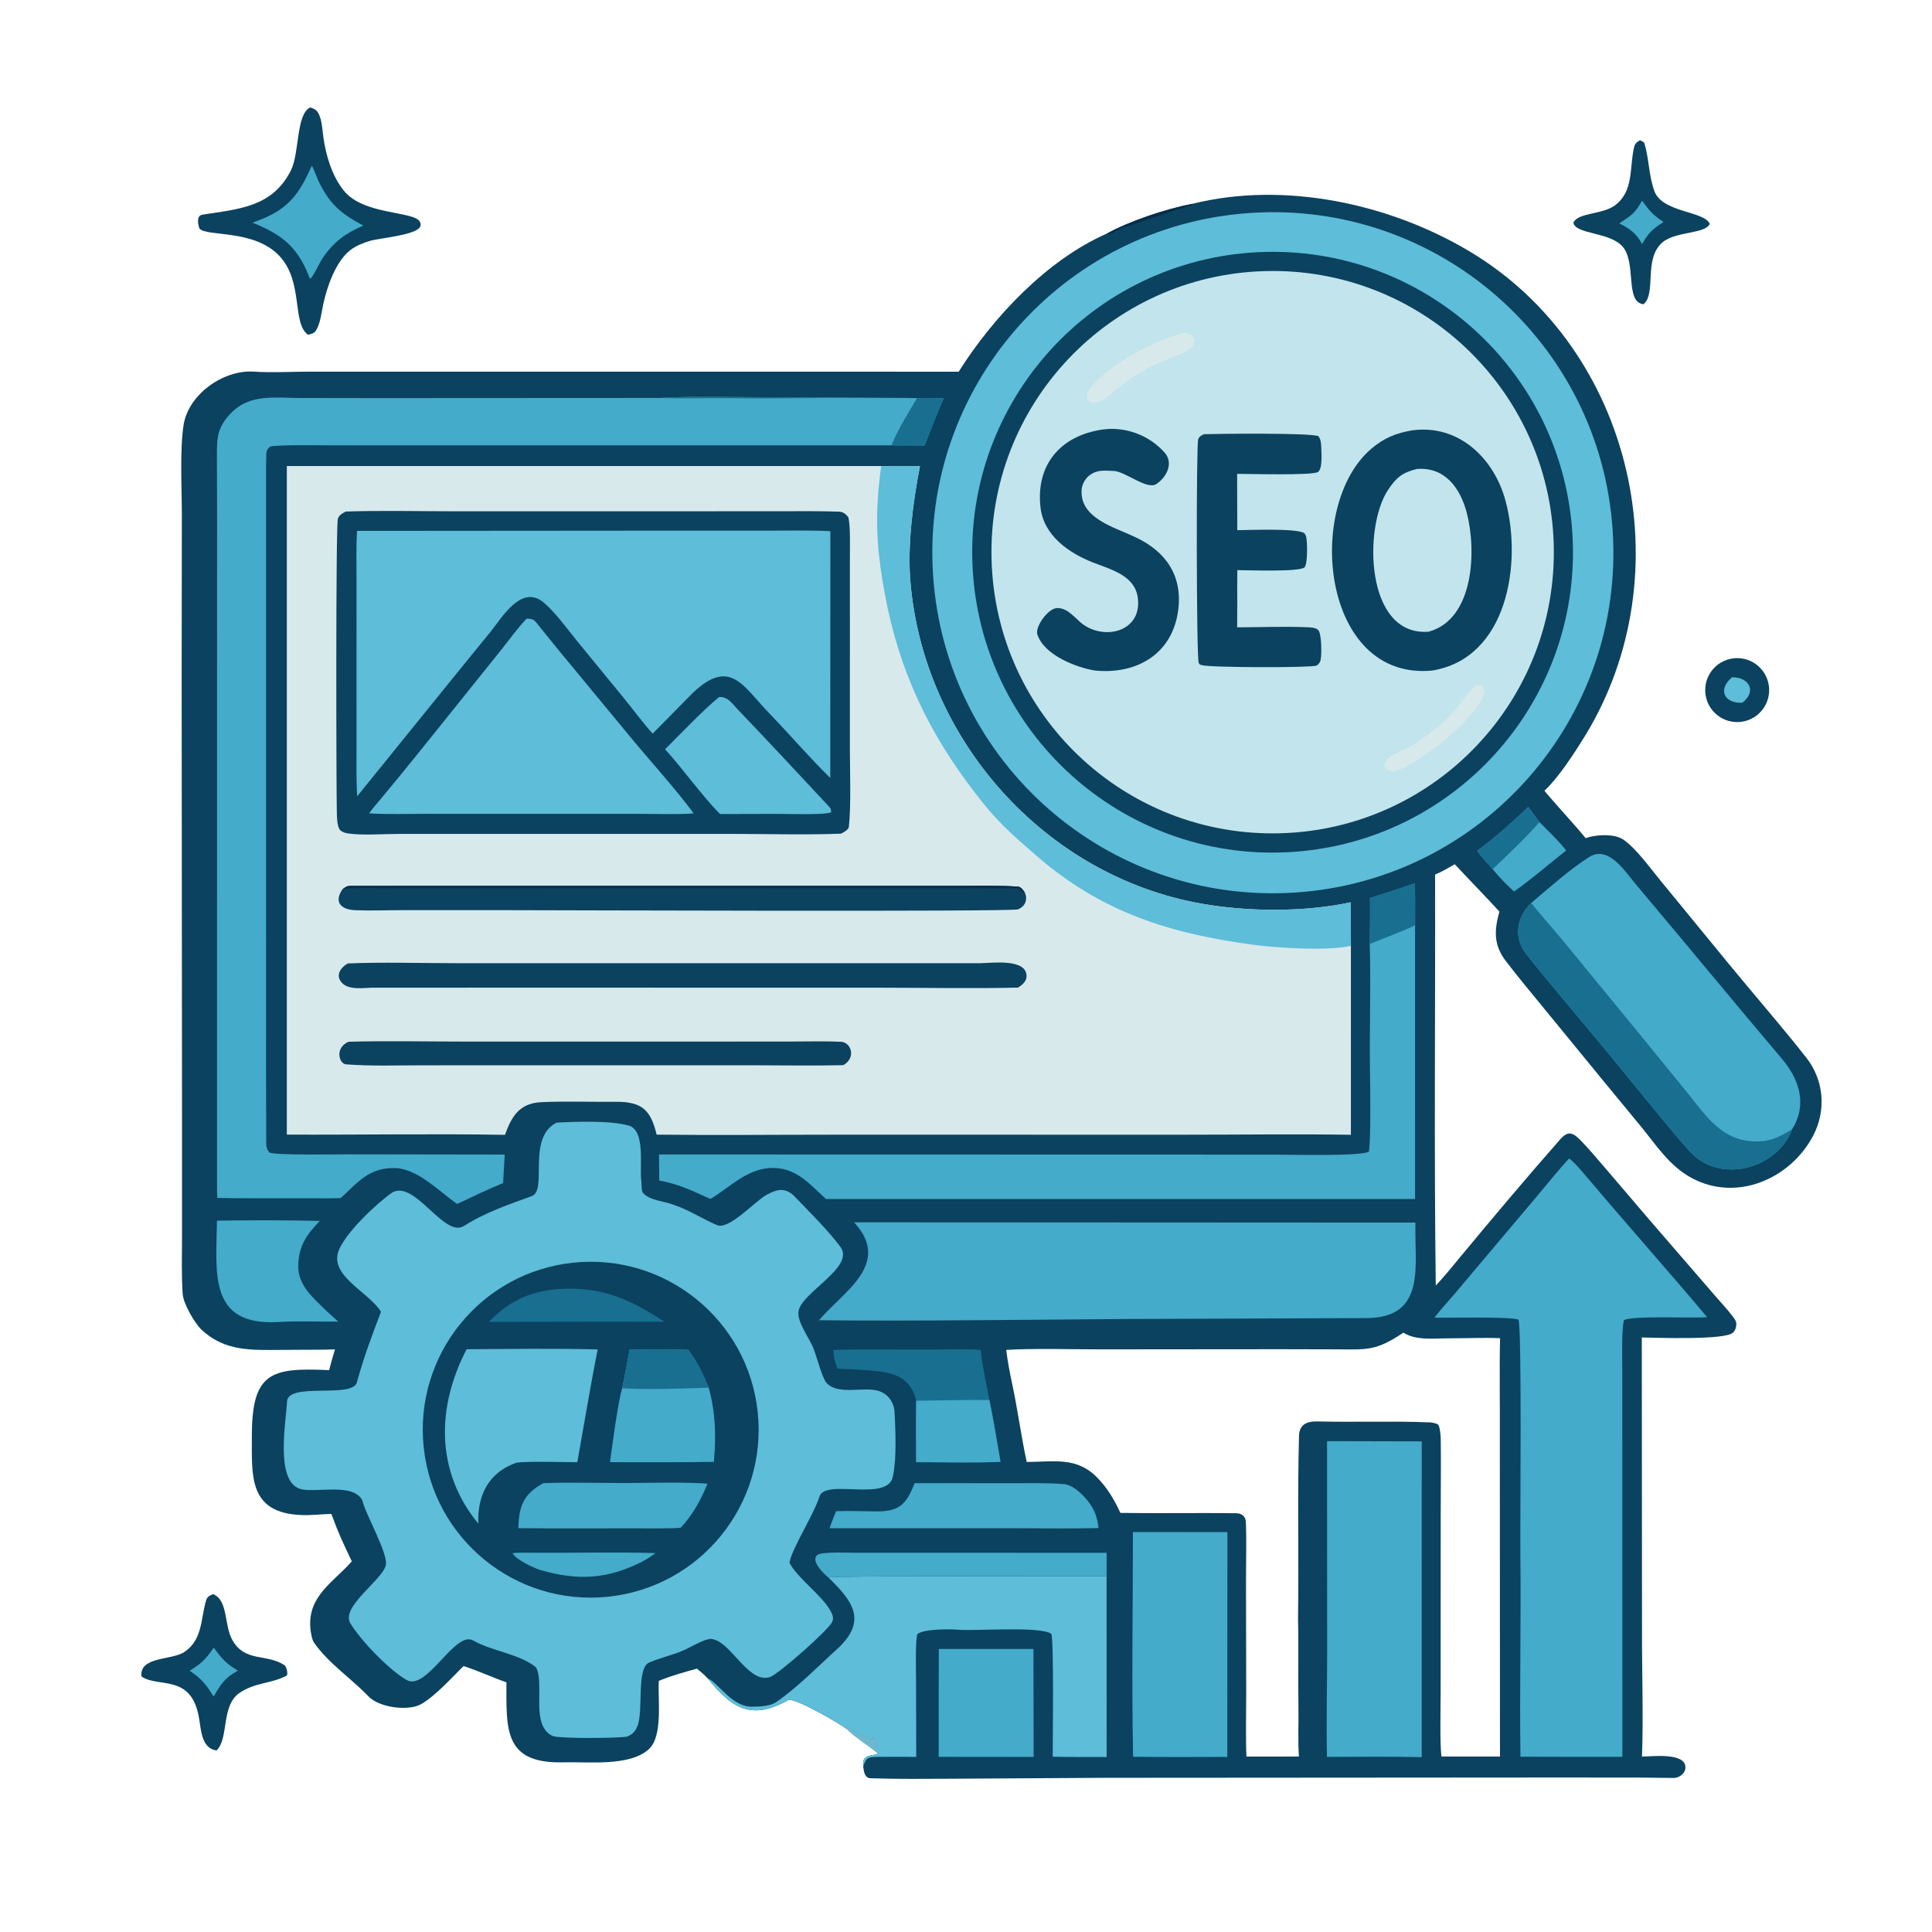 <?xml version="1.0" encoding="utf-8" ?><svg xmlns="http://www.w3.org/2000/svg" xmlns:xlink="http://www.w3.org/1999/xlink" width="1024" height="1024" viewBox="0 0 1024 1024"><path fill="#0B425F" d="M632.022 108.016C680.674 95.917 736.424 107.85 778.934 133.258C866.103 185.359 892.701 304.48 839.931 390.297C834.466 399.163 826.064 412.143 818.572 419.128C825.692 427.692 833.387 435.671 840.417 444.214C845.976 442.298 855.338 441.809 860.086 444.812C866.786 449.051 875.265 460.933 880.287 466.967L916.457 511.08C930.025 527.625 944.185 543.802 957.358 560.558C966.802 572.57 968.017 588.549 961.022 601.903C948.963 624.923 920.27 637.289 896.473 624.277C884.976 617.99 878.306 607.628 870.357 597.817L848.972 571.865L818.243 534.338C811.445 526.058 804.655 517.899 798.134 509.395C791.57 500.836 791.94 493.055 794.716 483.183C787.09 474.761 778.829 466.49 771.079 458.064C767.53 459.994 764.389 462.053 760.629 463.508C760.809 535.676 760.037 609.356 760.993 681.353C765.318 676.809 769.355 671.781 773.391 666.909C790.949 645.712 808.71 624.624 826.875 603.949C830.97 599.288 833.476 600.146 837.512 604.142C841.851 608.618 845.905 613.428 849.983 618.143L874.499 646.855L907.126 684.583C910.915 689.054 915.109 693.392 918.632 698.059C919.605 699.346 920.341 700.394 920.287 702.078C920.236 703.696 919.649 705.27 918.452 706.383C914.171 710.361 877.765 709.029 870.19 708.886L870.302 862.753C870.205 884.385 871.076 910.032 870.29 931.03C875.775 930.964 893.313 928.733 893.317 936.775C893.319 939.907 890.077 942.346 887.079 942.359C881.048 942.357 875.013 942.166 868.97 942.143L826.799 942.109L586.38 942.274L504.129 942.768C489.882 942.835 475.709 942.992 461.465 942.518C458.162 942.408 457.83 938.698 457.53 936.299C456.867 930.578 460.056 930.684 464.871 929.798L465.128 929.384C465.572 925.842 464.943 923.286 462.693 920.542L462.724 922.039L462.28 922.333C459.175 920.305 457.983 920.44 455.01 919.002C453.733 918.385 451.951 916.807 449.845 915.721L448.446 916.188C445.097 913.533 420.789 899.405 417.745 901.113C398.205 912.077 387.866 905.415 375.132 889.642C373.562 887.835 371.27 886.012 369.422 884.425C362.585 886.26 355.755 888.211 349.194 890.889C348.586 900.755 351.48 919.89 344.036 926.959C334.094 936.4 311.692 933.708 298.722 934.067C266.645 934.957 268.463 916.179 268.413 891.654C260.628 888.995 253.482 885.491 245.659 883.057C239.39 889.302 230.698 898.876 223.366 903.144C216.489 907.146 201.002 905.059 195.388 899.2C186.076 889.482 174.202 881.718 166.457 870.666C165.259 868.957 164.635 864.816 164.475 862.753C163.176 845.902 176.626 838.657 186.474 827.564C181.781 817.641 179.635 813.312 175.643 802.428C170.374 802.495 165.107 803.225 159.746 803.01C131.585 801.879 133.515 782.233 133.489 761.228C133.448 727.144 143.809 724.794 174.463 726.206C175.445 722.356 176.357 718.979 177.552 715.195C175.716 715.266 173.867 715.33 172.03 715.357L149.178 715.474C133.655 715.522 119.427 716.513 106.856 704.824C103.234 701.457 97.201 690.957 96.842 686.03C96.135 676.314 96.456 664.813 96.477 654.969L96.472 591.85L96.285 358.307L96.387 272.361C96.359 258.108 95.258 238.638 97.286 225.352C99.786 208.981 118.485 195.846 134.617 196.971C143.951 197.623 155.071 196.973 164.329 196.981L242.454 196.987L508.123 197.006C526.327 168.15 554.983 137.641 586.681 123.795C599.026 117.015 618.232 110.665 632.022 108.016ZM533.321 715.473C533.985 721.144 535.248 727.745 536.448 733.346C539.37 746.988 541.239 761.273 544.182 774.855C558.459 774.879 570.654 771.881 581.662 783.264C586.956 788.739 590.674 794.951 593.818 801.866C614.225 802.201 634.654 801.769 655.056 802.039C658.185 802.081 660.214 803.648 660.339 806.777C660.754 817.212 660.385 828.11 660.402 838.529L660.52 897.877C660.53 908.077 660.174 920.987 660.65 931.015L688.467 931.005C687.848 922.711 688.336 913.918 688.201 905.574C687.947 889.883 688.354 873.772 687.983 858.125C688.465 825.719 687.609 793.293 688.511 760.895C688.674 755.027 692.781 753.256 698.09 753.386C718.034 753.874 738.07 753.077 757.995 753.895C758.874 753.931 761.848 754.441 762.402 755.286C763.278 756.842 763.603 761.045 763.63 762.923C763.825 776.517 763.589 790.172 763.608 803.768L763.575 896.478C763.569 903.596 763.11 924.616 763.995 930.997L795.019 931.006L794.947 762.441C795.054 744.918 794.668 726.698 795.062 709.267C786.025 708.905 777.028 709.352 768.004 709.346C760.346 709.341 750.5 710.643 743.831 706.327C728.995 716.31 724.525 715.235 707.015 715.179L678.461 715.11L583.323 715.192C568.856 715.206 547.277 714.584 533.321 715.473Z"/><path fill="#5EBDD8" d="M439.105 836.137C441.712 834.954 570.74 835.593 586.511 835.441L586.53 931.255C577.222 931.175 567.195 931.335 557.953 931.098C557.949 924.354 558.644 869.819 557.243 865.953C551.012 861.688 516.536 864.636 507.484 863.778C503.35 863.386 489.041 863.356 486.142 866.214C485.116 870.148 485.506 885.134 485.518 890.24L485.624 931.194C478.705 931.16 471.743 931.076 464.822 931.17C459.888 931.237 459.044 931.674 457.53 936.299C456.867 930.578 460.056 930.684 464.871 929.798L465.128 929.384C465.572 925.842 464.943 923.286 462.693 920.542L462.724 922.039L462.28 922.333C459.175 920.305 457.983 920.44 455.01 919.002C453.733 918.385 451.951 916.807 449.845 915.721L448.446 916.188C445.097 913.533 420.789 899.405 417.745 901.113C398.205 912.077 387.866 905.415 375.132 889.642C380.546 891.505 388.26 905.653 399.824 904.531C403.095 904.607 408.4 904.125 411.161 902.315C422.771 894.331 433.136 883.596 443.617 874.095C460.374 858.905 451.43 848.183 439.105 836.137Z"/><path fill="#44ABCA" d="M439.105 836.137C436.212 833.892 429.397 826.899 433.313 824.077C435.716 822.345 450.323 822.996 453.815 822.995L486.829 822.99L586.531 823.027L586.511 835.441C570.74 835.593 441.712 834.954 439.105 836.137Z"/><path fill="#072E4A" d="M586.681 123.795C599.026 117.015 618.232 110.665 632.022 108.016L631.586 108.915C620.034 111.811 607.251 117.126 595.589 120.466C593.034 121.197 589.051 124.808 586.681 123.795Z"/><path fill="#D8E9EC" d="M467.049 247.018C473.863 247.026 480.795 246.962 487.597 247.044C483.861 266.371 480.895 288.793 482.549 308.457C489.572 391.974 553.733 464.197 636.616 478.918C661.404 483.32 691.451 483.503 715.926 478.234L716.01 501.268L715.999 601.456C687.201 601.011 657.146 601.419 628.253 601.419L442.627 601.412C411.273 601.41 379.313 601.75 348.024 601.385C344.927 588.406 340.41 583.965 326.648 583.968C313.437 584.112 300.128 583.565 286.935 584.17C275.304 584.703 271.119 591.733 267.66 601.487C229.573 600.825 190.272 601.54 152.022 601.367L152.027 247.004L467.049 247.018Z"/><path fill="#5EBDD8" d="M467.049 247.018C473.863 247.026 480.795 246.962 487.597 247.044C483.861 266.371 480.895 288.793 482.549 308.457C489.572 391.974 553.733 464.197 636.616 478.918C661.404 483.32 691.451 483.503 715.926 478.234L716.01 501.268C704.405 504.181 676.824 502.402 664.967 500.84C620.251 494.951 583.794 483.529 549.334 453.551C535.433 441.458 528.365 435.459 516.787 420.214C492.133 388.319 476.448 355.14 469.1 315.418C464.353 289.755 463.542 273.012 467.049 247.018Z"/><path fill="#0B425F" d="M183.339 271.119C201.758 270.52 222.322 270.991 241.003 270.992L348.998 270.989L413.2 270.967C423.547 270.965 434.392 270.816 444.746 271.189C446.874 271.266 448.387 272.527 449.631 274.135C450.837 278.836 450.459 290.682 450.464 295.872L450.473 331.251L450.468 398.317C450.492 410.145 451.104 426.166 449.941 438.144C449.78 439.8 447.192 441.123 445.741 441.862C427.318 442.59 405.116 441.975 386.229 441.973L271.82 441.973L211.831 441.982C203.713 441.981 192.321 442.872 184.531 441.749C182.954 441.522 180.63 440.859 179.819 439.322C178.669 437.144 178.61 433.518 178.539 431.044C178.214 419.639 177.911 277.872 179.092 274.86C179.901 272.794 181.486 272.084 183.339 271.119Z"/><path fill="#5EBDD8" d="M189.215 281.382L346.436 281.261L405.311 281.265C416.473 281.268 429.032 281.002 440.102 281.519L440.058 412.32C428.953 401.491 418.65 389.35 407.845 378.191C393.813 363.701 387.194 348.608 367.515 366.926L345.905 388.863C340.976 383.326 335.12 375.537 330.343 369.639L306.072 340.023C300.8 333.539 294.321 324.503 288.118 319.315C276.381 309.499 265.961 327.425 260.15 334.678L244.005 354.481L189.308 422.052C188.783 413.484 188.972 403.604 188.969 394.934L188.967 351.99L188.974 308.525C188.972 299.845 188.749 289.981 189.215 281.382Z"/><path fill="#5EBDD8" d="M279.158 327.895C281.516 327.939 282.753 328.108 284.323 330.059C288.767 335.583 293.192 341.119 297.712 346.583L334.301 390.862C344.034 402.663 359.028 419.254 367.646 431.107C360.658 431.786 346.853 431.349 339.329 431.346L283.875 431.327L225.83 431.339C217.087 431.339 204.085 431.711 195.657 431.073C197.145 428.97 198.822 427.017 200.477 425.047C213.746 409.256 226.57 393.115 239.483 377.033L265.346 344.817C269.164 340.03 275.14 331.859 279.158 327.895Z"/><path fill="#5EBDD8" d="M381.111 369.447C385.791 369.164 387.94 372.803 391.033 376.032C407.331 393.046 423.382 410.317 439.443 427.553C440.399 428.579 440.53 429.217 440.506 430.509C437.678 432.023 417.59 431.402 412.75 431.378L381.645 431.46C372.43 422.253 361.919 407.435 352.508 397.131C360.732 388.92 372.431 376.605 381.111 369.447Z"/><path fill="#0B425F" d="M184.278 510.646C201.574 509.88 224.391 510.51 242.125 510.512L352.06 510.523L478.049 510.525L519.317 510.516C525.327 510.513 544.849 507.65 544.057 517.912C543.872 520.312 541.546 522.223 539.619 523.451C515.026 524.016 488.124 523.493 463.38 523.491L314.489 523.48L226.093 523.483L198.01 523.491C192.768 523.497 184.319 525.151 180.74 520.337C177.816 516.404 180.819 512.73 184.278 510.646Z"/><path fill="#0B425F" d="M181.556 471.288C183.325 470.022 183.85 469.522 186.071 469.518C214.012 469.463 241.99 469.483 269.932 469.479L434.124 469.473L507.238 469.485C518.032 469.488 528.96 469.195 539.711 469.935C541.069 470.029 542.769 472.185 543.282 473.369C543.989 474.954 544.095 476.863 543.369 478.489C542.645 480.111 541.264 481.29 539.641 481.971C536.351 483.352 288.246 482.401 267.539 482.402L213.034 482.409C204.826 482.412 196.356 482.75 188.193 482.421C180.867 482.126 176.731 478.228 181.556 471.288Z"/><path fill="#072E4A" d="M181.556 471.288C183.325 470.022 183.85 469.522 186.071 469.518C214.012 469.463 241.99 469.483 269.932 469.479L434.124 469.473L507.238 469.485C518.032 469.488 528.96 469.195 539.711 469.935C541.069 470.029 542.769 472.185 543.282 473.369C541.58 472.979 541.149 472.084 539.637 470.676C532.053 471.15 521.548 470.767 513.74 470.754L463.429 470.717L266.131 470.85L209.304 470.785C204.08 470.786 188.923 470.393 184.383 470.951L181.556 471.288Z"/><path fill="#0B425F" d="M184.705 552.153C204.239 551.572 226.398 552.06 246.1 552.06L363.181 552.064L421.266 552.023C428.744 552.019 438.32 551.774 445.712 552.165C451.3 552.46 453.809 560.778 446.95 564.56C431.799 564.945 415.16 564.624 399.909 564.622L309.274 564.608L223.811 564.636C210.636 564.642 196.263 565.143 183.312 564.111C179.808 563.832 177.211 555.463 184.705 552.153Z"/><path fill="#5EBDD8" d="M662.26 112.897C761.834 106.048 848.062 181.315 854.731 280.902C861.399 380.488 785.976 466.58 686.378 473.067C587.035 479.539 501.211 404.35 494.56 305.019C487.909 205.688 562.941 119.729 662.26 112.897Z"/><path fill="#0B425F" d="M663.065 133.893C750.778 127.579 826.998 193.577 833.292 281.291C839.587 369.006 773.572 445.21 685.856 451.486C598.168 457.759 521.992 391.769 515.7 304.082C509.407 216.395 575.38 140.205 663.065 133.893Z"/><path fill="#C2E4EC" d="M670.463 143.687C752.705 141.442 821.209 206.263 823.508 288.503C825.807 370.743 761.031 439.29 678.792 441.643C596.477 443.999 527.853 379.149 525.551 296.832C523.25 214.516 588.145 145.934 670.463 143.687Z"/><path fill="#0B425F" d="M748.308 228.12C773.231 224.677 791.948 242.975 797.994 265.548C806.806 298.449 799.077 348.862 759.116 355.402C700.509 360.998 691.369 268.023 726.844 237.831C733.604 232.078 739.715 229.67 748.308 228.12Z"/><path fill="#C2E4EC" d="M750.973 248.574C765.844 247.395 773.916 258.677 777.364 271.591C782.637 291.342 781.485 328.25 757.177 334.818C723.526 337.355 722.683 279.594 735.506 259.952C739.978 253.103 743.272 250.47 750.973 248.574Z"/><path fill="#0B425F" d="M638.132 230.138C645.602 229.883 694.903 229.35 698.777 231.194C699.967 232.825 700.189 234.458 700.252 236.431C700.349 239.477 701.156 248.254 698.588 250.145C695.94 252.095 661.811 251.16 655.696 251.149L655.788 281.003C662.505 280.969 686.293 279.911 691.166 282.46C691.829 283.207 692.085 283.681 692.323 284.674C692.92 287.157 693.163 298.631 691.473 300.657C689.297 303.265 660.892 302.186 655.809 302.183C655.695 308.23 655.786 314.555 655.784 320.625L655.708 332.497C668.062 332.478 680.654 331.925 692.983 332.454C694.623 332.524 697.698 332.656 698.789 334.06C700.52 336.288 700.555 346.648 699.971 349.727C699.747 350.909 698.851 352.308 697.707 352.785C694.834 353.984 641.471 353.855 637.146 352.569C636.2 352.288 635.667 352.294 635.315 351.24C634.11 347.638 633.981 235.453 635.08 232.794C635.719 231.25 636.717 230.81 638.132 230.138Z"/><path fill="#0B425F" d="M584.313 227.666C596.487 225.98 608.866 230.584 617.109 239.679C622.326 245.435 618.278 252.963 612.896 256.546C607.886 259.882 596.325 249.723 590.148 249.603C585.49 249.513 581.776 248.753 577.617 251.831C575.228 253.496 573.466 256.81 573.298 259.509C572.173 274.566 590.356 279.332 601.269 284.486C617.516 291.901 626.715 304.574 624.529 322.907C621.699 346.637 602.407 357.714 580.048 355.359C570.871 353.814 553.389 347.422 549.789 336.187C548.55 332.318 555.518 322.123 560.561 322.273C565.122 322.41 567.881 325.528 571.245 328.513C582.611 340.298 605.556 335.966 603.067 316.867C601.531 305.078 589.003 301.889 579.319 298.141C566.468 293.086 553.205 283.871 551.493 268.986C548.862 246.1 562.388 230.84 584.313 227.666Z"/><path fill="#D8E9EC" d="M627.087 176.595C631.754 176.159 634.143 179.35 632.306 183.266C631.1 185.837 622.836 188.711 620.01 189.885C609.532 194.238 599.893 199.071 591.428 206.768C588.764 209.189 585.585 211.737 582.159 212.979C579.668 213.385 578.204 213.913 576.448 211.928C575.996 209.874 576.465 207.646 577.688 206.038C587.604 193.007 612.053 180.354 627.087 176.595Z"/><path fill="#D8E9EC" d="M783.045 362.957C784.977 363.141 786.064 363.8 786.875 365.571C787.671 376.909 750.299 407.349 738.08 408.881C736.009 408.372 735.288 408.175 733.889 406.544C732.742 400.84 743.758 398.004 747.815 395.493C756.567 390.075 764.321 384.205 771.179 376.448C774.784 372.37 778.534 365.69 783.045 362.957Z"/><path fill="#5EBDD8" d="M294.923 595.047C305.28 594.443 323.188 593.831 333.106 596.524C342.407 599.048 338.805 618.64 339.905 625.707C340.085 626.861 339.872 631.149 340.742 632.191C344.298 636.448 352.415 636.599 357.399 638.698C364.783 641.08 373.764 646.812 380.146 649.374C386.545 651.942 400.471 636.344 406.395 633.23C411.05 630.782 415.396 628.968 420.469 633.452C428.374 641.669 438.905 652.049 445.46 660.909C453.346 671.568 424.718 685.082 423.236 694.999C422.248 700.551 429.108 709.304 431.227 714.866C433.084 719.741 435.307 728.696 437.682 732.522C443.635 739.765 456.899 734.927 465.11 737.058C470.561 738.472 473.88 743.316 474.142 748.418C474.637 758.05 475.267 772.999 473.34 782.056C471.273 796.766 437.373 783.193 434.281 793.315C431.509 802.39 420.253 819.868 418.549 827.632L418.403 828.33C423.62 837.634 436.535 846.008 440.766 854.945C441.525 856.548 441.808 857.871 441.117 859.572C439.488 863.579 412.819 887.253 408.098 888.862C397.664 892.416 388.635 873.253 379.818 869.464C379.061 869.139 377.366 868.551 376.541 868.642C372.277 869.109 366.088 873.093 362.006 874.842C356.155 877.347 349.835 878.674 344.047 881.191C337.134 884.197 341.213 906.739 337.815 914.984C336.636 917.845 335.125 919.277 332.299 920.454C327.594 921.316 297.879 921.562 293.162 920.208C280.834 914.881 288.84 892.875 284.175 883.877C276.541 876.944 260.346 875.031 250.851 869.521C241.171 863.904 226.169 896.598 215.489 890.415C206.014 884.929 191.15 869.451 185.684 860.361C180.501 851.742 202.284 837.68 204.436 829.8C206.138 823.917 193.594 802.434 192.083 795.315C187.216 785.45 166.481 791.697 158.842 789.067C145.746 784.559 151.666 753.167 152.138 742.842C152.614 732.42 186.777 741.361 189.144 732.706C192.706 719.675 197.129 707.829 201.937 695.254C195.374 684.815 175.128 676.484 179.248 663.609C182.323 654.001 199.821 637.632 207.81 632.119C219.777 625.01 235.35 656.311 245.876 649.82C256.476 642.88 271.157 637.804 281.755 634.018C290.499 630.894 278.956 603.341 294.923 595.047Z"/><path fill="#0B425F" d="M303.658 669.262C352.603 664.047 396.488 699.548 401.613 748.502C406.738 797.457 371.157 841.277 322.193 846.312C273.356 851.335 229.674 815.866 224.562 767.038C219.451 718.21 254.839 674.463 303.658 669.262Z"/><path fill="#5EBDD8" d="M247.329 715.126C269.85 714.979 294.387 714.619 316.786 715.231C312.902 734.621 309.504 755.486 305.992 775.01C299.006 774.974 279.583 774.389 273.685 775.261C258.954 780.478 252.947 792.458 253.528 807.558C230.82 780.066 231.295 745.814 247.329 715.126Z"/><path fill="#44ABCA" d="M333.744 715.309C343.794 715.167 354.795 715.068 364.779 715.436C369.753 722.315 372.405 727.688 375.607 735.478C379.294 748.757 379.605 761.118 378.371 774.818C360.108 775.136 341.592 774.996 323.308 774.999C324.513 766.222 327.426 743.623 329.767 735.796C331.183 728.951 332.468 722.182 333.744 715.309Z"/><path fill="#186F90" d="M333.744 715.309C343.794 715.167 354.795 715.068 364.779 715.436C369.753 722.315 372.405 727.688 375.607 735.478C363.617 735.957 341.553 736.615 329.767 735.796C331.183 728.951 332.468 722.182 333.744 715.309Z"/><path fill="#44ABCA" d="M287.997 786.095C303.395 785.52 321.149 786.179 336.831 785.995C346.83 785.878 365.53 785.54 374.978 786.386C371.356 795.172 367.317 802.671 360.813 809.705C358.315 810.267 339.559 810.052 335.734 810.049C315.444 810.029 294.996 810.203 274.711 809.968C275.123 798.333 277.2 792.022 287.997 786.095Z"/><path fill="#186F90" d="M296.487 683.213C318.51 681.733 334.193 688.635 352.104 700.547L314.966 700.529L259.071 700.617C269.814 689.506 281.225 684.234 296.487 683.213Z"/><path fill="#44ABCA" d="M271.642 823.178C274.194 822.94 277.122 822.94 279.689 822.964C302.222 823.179 324.93 822.527 347.438 823.152C344.323 825.478 342.833 826.346 339.393 828.206C321.476 836.893 306.703 837.846 287.095 832.352C283.218 831.266 273.465 826.761 271.642 823.178Z"/><path fill="#44ABCA" d="M350.279 210.918C364.847 209.929 386.266 210.513 401.417 210.509L500.195 211.024C496.537 219.568 493.332 227.409 490.069 236.104L472.548 236.048L237.268 236.029L174.544 236.03C167.766 236.031 148.637 235.665 143.197 236.652C141.656 238.071 141.214 238.671 141.14 240.871C140.97 245.926 141.036 251.097 141.035 256.155L141.029 285.636L141.023 378.772L141.03 527.141C141.027 552.789 140.977 578.508 141.093 604.158C141.106 607.04 141.001 608.767 142.842 610.931C147.169 612.367 178.145 611.814 185.074 611.817L267.512 611.939L266.651 627.067C258.307 630.47 250.423 634.271 242.291 638.134C232.803 631.522 221.54 619.593 209.755 619.124C195.709 618.565 189.716 626.635 180.594 634.993C175.877 635.197 171.152 635.147 166.431 635.128C149.356 635.062 132.269 635.262 115.197 634.952C114.978 632.254 115.034 628.38 115.02 625.597L115.035 358.417L115.057 274.145C115.051 263.37 114.981 252.517 114.964 241.775C114.948 231.641 115.16 226.437 122.56 218.826C132.472 208.632 145.968 210.906 158.893 210.936L200.331 211.001L350.279 210.918Z"/><path fill="#186F90" d="M350.279 210.918C364.847 209.929 386.266 210.513 401.417 210.509L500.195 211.024C496.537 219.568 493.332 227.409 490.069 236.104L472.548 236.048C475.072 229.016 482.11 217.636 486.016 211.063C453.505 210.255 419.548 211.564 386.916 211.052C374.889 210.863 362.245 211.409 350.279 210.918Z"/><path fill="#44ABCA" d="M831.638 614.031C834.054 615.474 839.469 621.98 841.447 624.321C862.356 649.08 883.964 673.339 904.825 698.129C897.26 698.779 864.011 697.165 860.714 699.796C859.415 705.044 859.844 719.555 859.842 725.457L859.856 765.933L859.891 931.155L834.25 931.164L805.867 931.094C805.365 896.911 806.239 857.203 805.824 823.568C805.64 808.691 806.738 702.399 804.757 699.383C800.092 697.775 767.648 698.559 760.308 698.37C763.108 694.543 767.507 689.844 770.714 686.095L788.419 665.067L814.496 634.183C819.903 627.748 825.978 620.136 831.638 614.031Z"/><path fill="#44ABCA" d="M452.661 647.846L750.2 648C749.628 670.728 756.287 698.496 724.125 698.617L593.225 699.118C540.773 699.478 486.487 700.258 434.074 699.758C446.542 684.9 473.083 669.926 452.661 647.846Z"/><path fill="#44ABCA" d="M811.556 478.613C821.252 470.426 831.641 461.047 842.23 454.279C852.544 447.687 861.543 462.207 867.159 468.856L889.097 495.028L926.479 539.845C932.4 546.932 938.403 554.052 944.377 561.096C953.678 572.062 958.057 585.296 949.881 598.482C941.963 619.746 911.311 627.762 895.636 610.286C889.836 603.821 884.441 597.355 878.936 590.65L850.229 555.612L822.371 522.211C817.744 516.636 813.185 511.123 808.741 505.39C802.11 496.834 803.855 486.062 811.556 478.613Z"/><path fill="#186F90" d="M949.881 598.482C941.963 619.746 911.311 627.762 895.636 610.286C889.836 603.821 884.441 597.355 878.936 590.65L850.229 555.612L822.371 522.211C817.744 516.636 813.185 511.123 808.741 505.39C802.11 496.834 803.855 486.062 811.556 478.613C816.792 485.119 822.694 491.685 828.103 498.215L869.195 548.311L893.704 578.412C903.192 589.953 911.214 603.264 927.487 604.809C936.846 605.698 942.011 603.371 949.881 598.482Z"/><path fill="#44ABCA" d="M726.128 475.967C734.243 473.457 741.935 470.927 749.967 468.157C750.049 475.581 750.098 482.881 750.019 490.304L750.008 635.494L437.79 635.502C428.748 627.275 421.661 618.417 408.236 619.082C395.544 619.71 386.918 629.323 376.498 635.467C366.411 630.96 360.278 627.746 349.427 625.703L349.281 611.886L594.833 611.944L675.37 611.966C681.755 611.971 722.567 612.976 725.575 610.331C726.651 602.75 726.235 576.116 726.107 567.137C725.797 545.454 726.64 521.96 725.99 500.476C726.122 492.255 726.245 484.194 726.128 475.967Z"/><path fill="#186F90" d="M726.128 475.967C734.243 473.457 741.935 470.927 749.967 468.157C750.049 475.581 750.098 482.881 750.019 490.304C746.534 492.559 726.429 499.849 725.99 500.476C726.122 492.255 726.245 484.194 726.128 475.967Z"/><path fill="#44ABCA" d="M703.368 763.836L753.544 763.949L753.531 931.328C737.15 930.929 719.797 931.178 703.338 931.177C702.906 914.165 703.407 894.424 703.413 877.217L703.368 763.836Z"/><path fill="#44ABCA" d="M600.474 812.024L650.546 812.038L650.506 931.205C633.962 931.213 617.081 931.388 600.564 931.112C599.785 892.179 600.451 851.115 600.474 812.024Z"/><path fill="#186F90" d="M441.64 715.512C458.66 714.908 476.727 715.432 493.846 715.283C499.614 715.232 515.056 714.934 519.85 715.55C520.305 722.36 523.059 735.022 524.407 742.035C526.619 752.733 528.441 763.999 530.3 774.792C517.054 775.457 499.122 774.96 485.565 774.996C485.531 764.167 485.414 753.229 485.588 742.41C481.971 726.772 468.593 726.976 455.319 725.983C451.523 725.699 447.693 725.575 443.886 725.447C442.441 721.547 442.001 719.802 441.64 715.512Z"/><path fill="#44ABCA" d="M485.588 742.41C498.246 742.311 511.87 741.873 524.407 742.035C526.619 752.733 528.441 763.999 530.3 774.792C517.054 775.457 499.122 774.96 485.565 774.996C485.531 764.167 485.414 753.229 485.588 742.41Z"/><path fill="#44ABCA" d="M497.568 873.973L547.755 873.967L547.84 931.219L497.526 931.159L497.568 873.973Z"/><path fill="#44ABCA" d="M484.798 786.097L536.694 786.132C545.704 786.137 554.979 785.885 563.93 786.613C568.826 787.011 574.248 792.434 577.113 796.249C580.475 800.727 581.564 804.469 582.268 809.902C567.747 810.298 551.876 809.994 537.25 810.005L439.679 809.996C440.706 806.943 441.93 803.964 443.119 800.969C450.084 800.72 457.582 801.019 464.582 801.072C477.14 801.168 480.552 796.763 484.798 786.097Z"/><path fill="#44ABCA" d="M114.998 646.982C132.281 646.665 152.265 646.725 169.516 647.107C162.474 654.415 158.144 660.451 158.079 671.283C158.018 681.445 166.289 688.199 173.169 694.932L179.281 700.487C169.396 700.549 157.512 700.082 147.819 700.674C110.227 702.972 114.604 674.675 114.998 646.982Z"/><path fill="#44ABCA" d="M782.884 451.013C793.661 442.92 800.239 436.899 810.065 427.71L815.934 435.743C819.892 439.694 826.924 446.455 830.088 450.791C822.747 456.527 809.586 467.734 802.445 472.496C798.09 468.568 794.892 465.193 791.14 460.653C788.315 457.493 785.45 454.386 782.884 451.013Z"/><path fill="#186F90" d="M782.884 451.013C793.661 442.92 800.239 436.899 810.065 427.71L815.934 435.743C808.572 444.163 799.33 452.921 791.14 460.653C788.315 457.493 785.45 454.386 782.884 451.013Z"/><path fill="#0B425F" d="M164.407 56.928C166.316 57.566 167.745 58.16 168.753 60.041C170.702 63.684 170.828 68.642 171.392 72.696C172.748 82.446 175.947 93.232 182.207 101.019C192.739 114.123 219.301 111.733 222.552 117.518C223.047 118.398 223.122 119.367 222.635 120.263C220.224 124.705 201.372 126.099 195.905 127.721C192.373 128.768 188.606 130.303 185.686 132.572C177.892 138.629 173.371 151.89 171.355 161.127C170.419 165.418 169.879 171.186 167.618 174.937C166.503 176.787 165.175 176.942 163.238 177.437C154.569 171.15 161.024 149.225 147.958 135.517C134.459 121.355 109.51 125.594 105.713 121.124C104.831 118.637 104.061 114.257 107.337 113.77C126.82 110.747 144.363 109.776 154.17 90.344C158.883 81.004 156.748 60.758 164.407 56.928Z"/><path fill="#44ABCA" d="M165.218 87.883C166.125 88.889 167.951 94.136 168.764 95.849C174.621 108.201 180.911 113.413 192.579 119.562C183.057 123.681 176.949 128.086 170.97 136.816C169.312 139.236 166.072 146.748 164.349 147.742L163.902 146.835C157.807 130.898 149.331 124.209 133.844 118.028L138.043 116.413C153.207 110.537 158.934 102.166 165.218 87.883Z"/><path fill="#0B425F" d="M112.948 844.904C121.097 848.28 118.629 861.358 123.216 869.356C129.991 881.171 141.016 876.3 150.684 882.514C151.773 883.214 152.652 886.522 152.087 888.025C143.761 892.536 135.043 891.607 126.757 897.42C117.082 904.209 121.382 921.563 114.773 927.776C107.325 926.834 106.623 918.045 105.644 911.55C101.876 886.527 84.038 894.954 74.98 888.54C73.78 877.853 91.081 880.045 97.673 875.616C107.452 869.044 106.266 858.331 109.21 848.348C109.867 846.117 111.021 845.782 112.948 844.904Z"/><path fill="#44ABCA" d="M113.239 873.323C113.772 873.834 115.416 876.191 116.05 876.958C119.492 881.13 121.601 882.745 126.124 885.504C119.365 888.973 116.835 892.925 113.29 899.172C112.82 898.723 111.211 895.99 110.635 895.2C107.287 890.613 105.115 888.712 100.575 885.523C106.82 881.573 109.062 879.461 113.239 873.323Z"/><path fill="#0B425F" d="M869.226 74.302C870.031 74.735 871.304 75.213 871.555 75.922C874.179 84.684 873.692 92.196 876.797 101.131C880.859 112.821 903.355 111.721 906.216 118.682C903.752 124.08 888.153 122.521 881.177 128.434C870.899 137.146 878.119 155.354 871.11 161.25C861.205 160.255 867.38 139.723 860.219 130.956C853.543 122.781 834.9 124.363 833.941 117.983C836.542 112.569 849.18 113.799 855.888 108.893C865.66 101.746 863.738 89.724 865.85 79.149C866.427 76.262 866.918 75.719 869.226 74.302Z"/><path fill="#44ABCA" d="M870.311 106.376C870.63 106.7 872.722 109.578 873.185 110.157C875.944 113.609 878.096 115.219 881.714 117.674C875.767 121.494 873.858 123.212 870.317 129.4C867.57 123.863 863.534 120.995 858.233 118.391C864.613 114.203 866.607 113.042 870.311 106.376Z"/><path fill="#0B425F" d="M916.771 349.293C922.713 347.861 928.965 349.739 933.134 354.209C937.303 358.678 938.742 365.047 936.9 370.874C935.059 376.702 930.221 381.087 924.241 382.349C915.176 384.261 906.255 378.54 904.213 369.503C902.171 360.466 907.764 351.465 916.771 349.293Z"/><path fill="#5EBDD8" d="M918.003 358.979C926.687 358.798 931.522 366.116 923.491 372.459C913.787 372.91 910.284 365.451 918.003 358.979Z"/><path fill="#5AAFC7" fill-opacity="0.886" d="M448.446 916.188L449.845 915.721C451.951 916.807 453.733 918.385 455.01 919.002C457.983 920.44 459.175 920.305 462.28 922.333L462.724 922.039L462.693 920.542C464.943 923.286 465.572 925.842 465.128 929.384C460.493 925.324 451.74 919.955 448.446 916.188Z"/></svg>